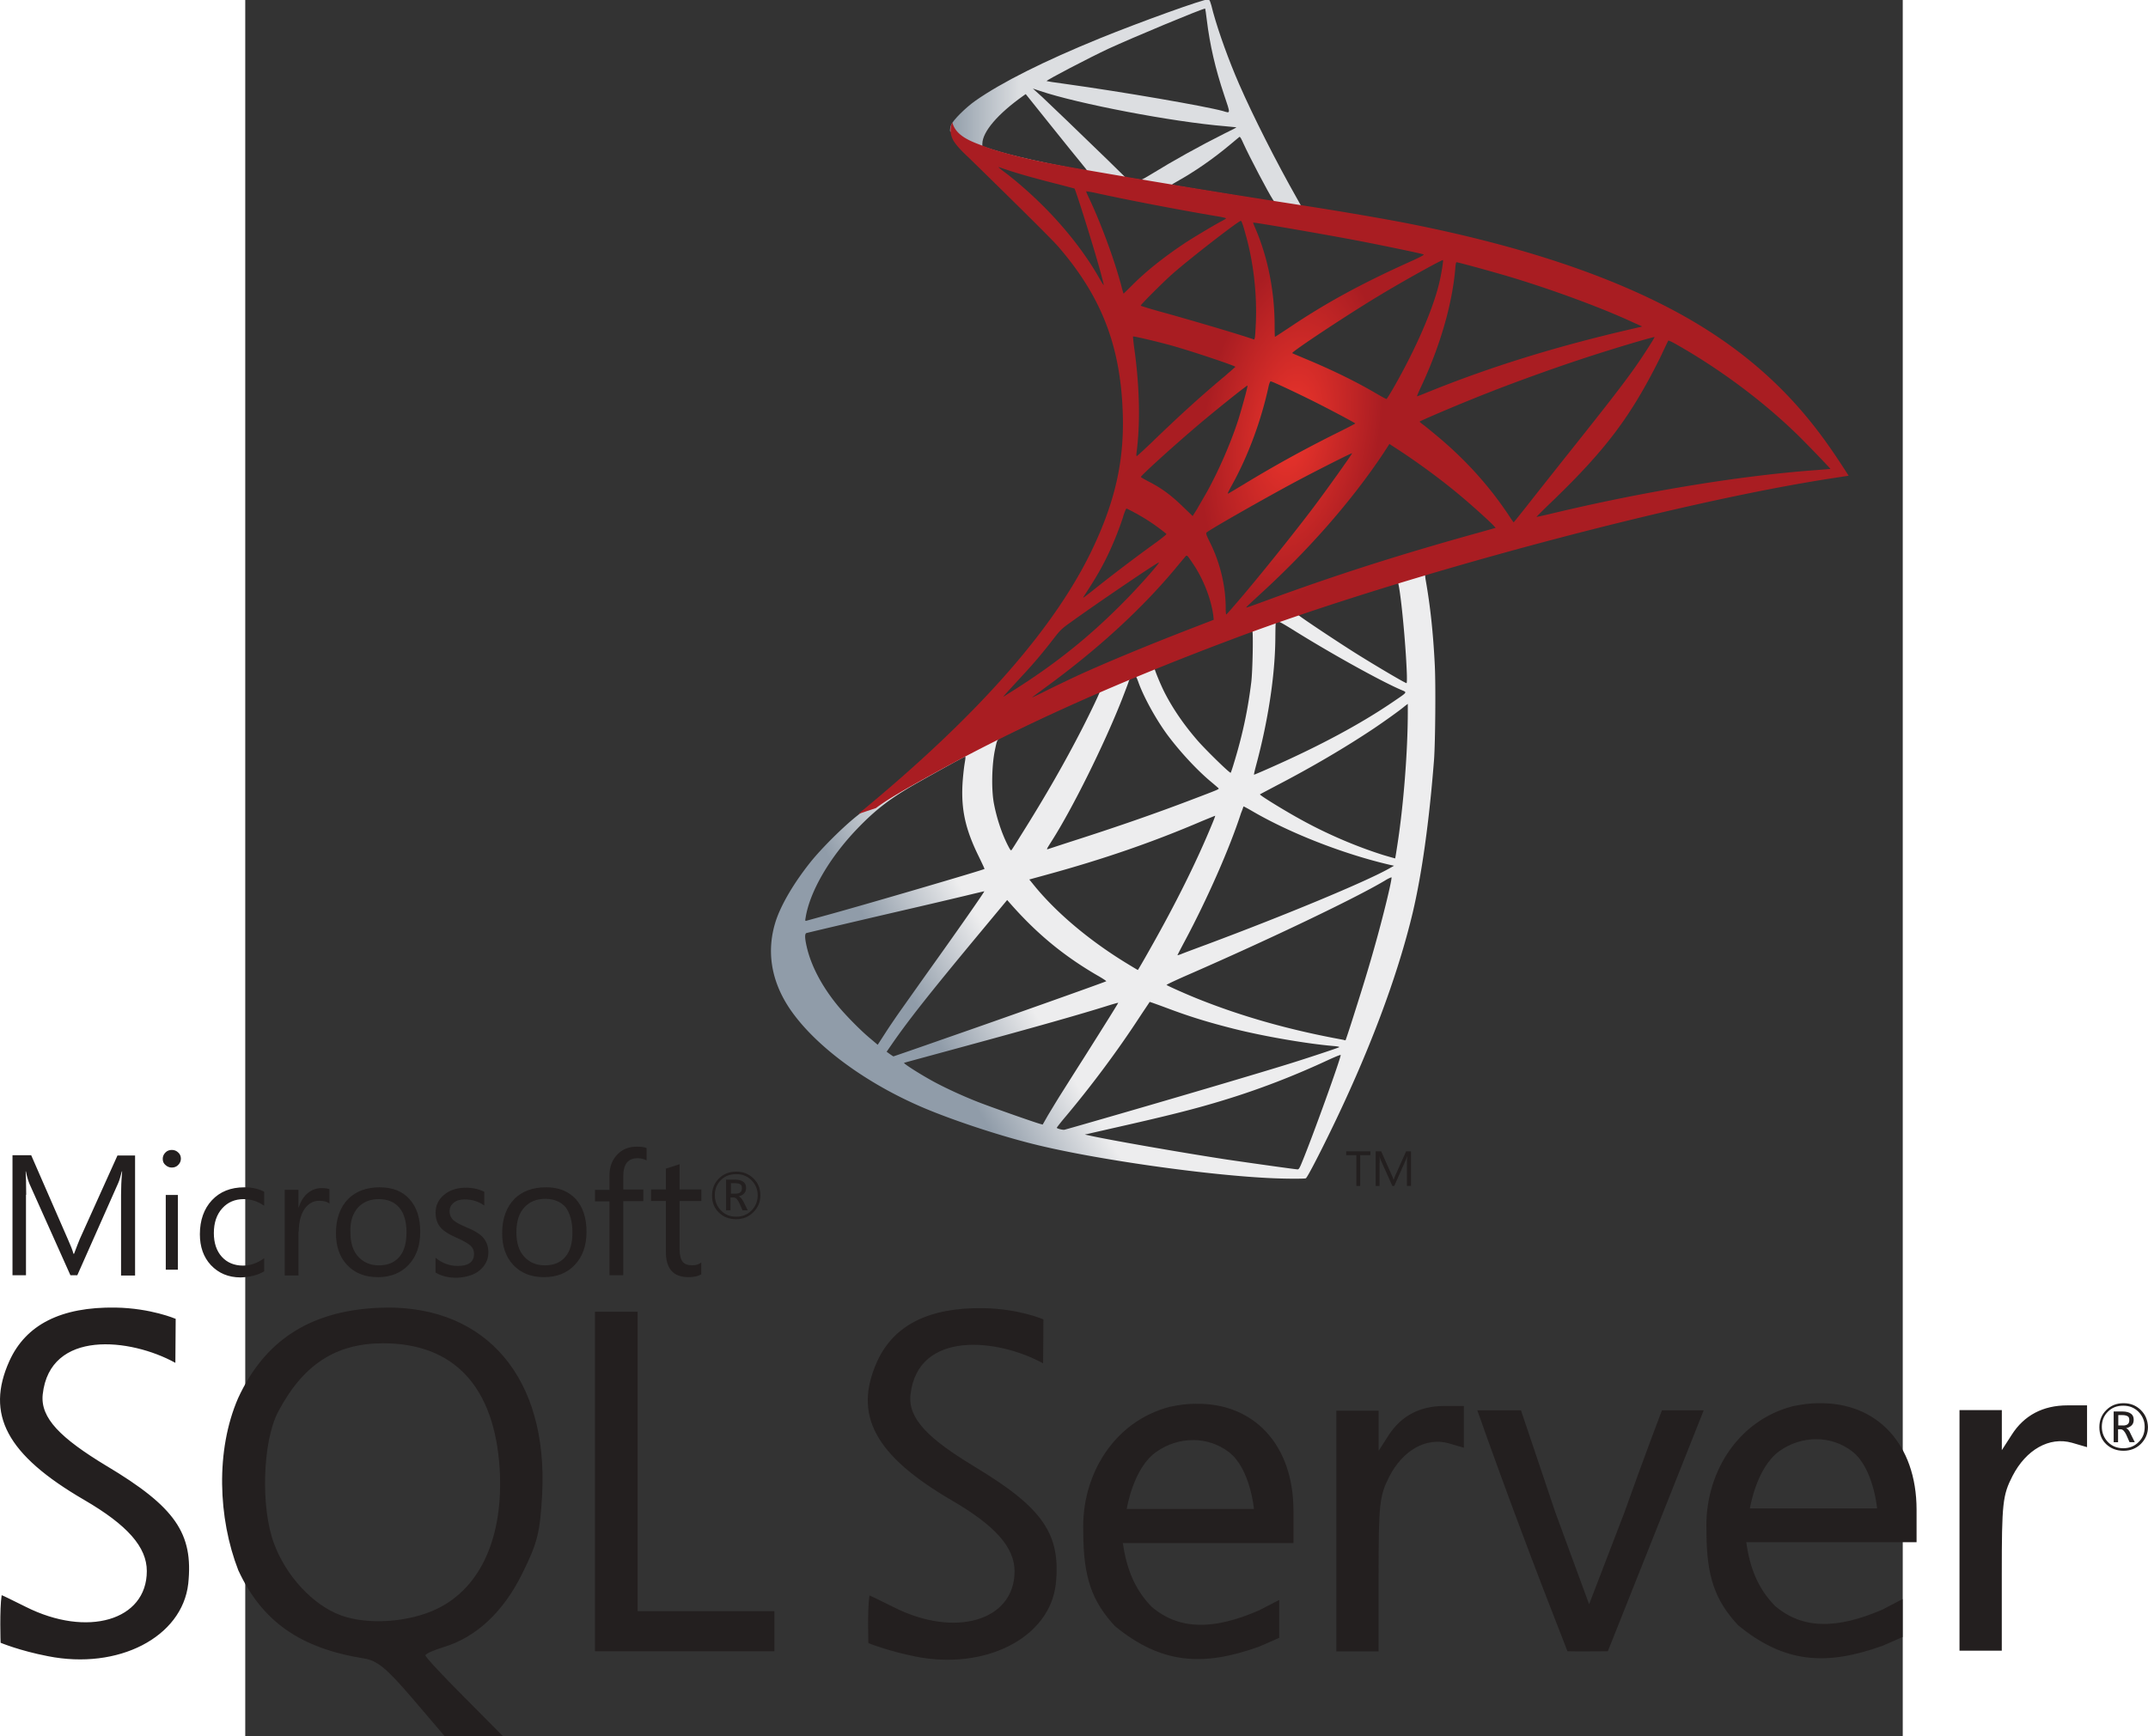 <?xml version="1.0" encoding="UTF-8" standalone="no"?>
<svg
   xmlns:dc="http://purl.org/dc/elements/1.1/"
   xmlns:cc="http://creativecommons.org/ns#"
   xmlns:rdf="http://www.w3.org/1999/02/22-rdf-syntax-ns#"
   xmlns:svg="http://www.w3.org/2000/svg"
   xmlns="http://www.w3.org/2000/svg"
   xmlns:sodipodi="http://sodipodi.sourceforge.net/DTD/sodipodi-0.dtd"
   xmlns:inkscape="http://www.inkscape.org/namespaces/inkscape"
   width="150.004"
   height="121.276"
   viewBox="0 0 68.447 71.715"
   version="1.1"
   id="svg27"
   sodipodi:docname="ms_sql_server.svg"
   inkscape:version="0.92.1 r15371">
  <rect x="0" y="0" width="68.447" height="71.715" fill="#333333" stroke="none"/>
  <defs
     id="defs31" />
  <sodipodi:namedview
     pagecolor="#ffffff"
     bordercolor="#666666"
     borderopacity="1"
     objecttolerance="10"
     gridtolerance="10"
     guidetolerance="10"
     inkscape:pageopacity="0"
     inkscape:pageshadow="2"
     inkscape:window-width="1794"
     inkscape:window-height="1085"
     id="namedview29"
     showgrid="false"
     fit-margin-top="0"
     fit-margin-left="0"
     fit-margin-right="0"
     fit-margin-bottom="0"
     inkscape:zoom="1.8368"
     inkscape:cx="244.15938"
     inkscape:cy="79.758619"
     inkscape:window-x="0"
     inkscape:window-y="0"
     inkscape:window-maximized="0"
     inkscape:current-layer="svg27" />
  <g
     id="g4524"
     transform="matrix(1,0,0,1,-11.411,-83.173)">
    <g
       id="g23"
       transform="matrix(0.034,0,0,0.034,13.252,78.208)">
      <linearGradient
         gradientTransform="matrix(0.123,0,0,-0.123,1158.33,1550.273)"
         y2="1420.331"
         x2="-2061.249"
         y1="923.573"
         x1="-2901.952"
         gradientUnits="userSpaceOnUse"
         id="a">
        <stop
           id="stop2"
           stop-color="#909ca9"
           offset="0" />
        <stop
           id="stop4"
           stop-color="#ededee"
           offset="1" />
      </linearGradient>
      <path
         inkscape:connector-curvature="0"
         style="fill:url(#a)"
         id="path7"
         d="m 1410.773,814.195 -286.9,93.683 -249.599,110.161 -69.829,18.435 c -17.784,16.916 -36.431,34.049 -56.599,51.397 -22.119,19.082 -42.72,36.433 -58.553,49.008 -17.564,13.88 -43.587,39.902 -56.814,56.38 -19.735,24.721 -35.348,50.96 -42.071,71.13 -11.928,36.433 -6.07,73.297 16.916,107.346 29.492,43.369 88.261,87.606 156.785,117.749 34.916,15.4 93.683,35.132 137.92,46.19 73.512,18.651 215.771,38.819 294.054,41.857 15.828,0.65 37.082,0.65 37.947,0 1.737,-1.088 13.881,-24.289 27.979,-53.129 48.142,-98.238 82.838,-190.402 101.703,-269.119 11.276,-47.706 20.166,-111.246 26.019,-186.492 1.521,-21.036 2.169,-91.514 0.868,-115.37 -1.953,-39.033 -5.423,-70.692 -10.84,-101.703 -0.868,-4.555 -1.088,-8.676 -0.652,-8.892 0.865,-0.65 3.467,-1.517 38.815,-11.712 l -7.153,-16.912 v -0.005 0 z m -65.49,38.386 c 2.602,0 9.539,66.573 11.273,108.646 0.436,8.89 0.216,14.745 -0.216,14.745 -1.733,0 -36.649,-20.599 -61.583,-36.212 -21.687,-13.663 -62.888,-40.988 -69.393,-46.192 -2.173,-1.517 -1.957,-1.733 15.828,-7.807 30.14,-10.194 101.706,-33.18 104.091,-33.18 z m -146.161,48.143 c 1.953,0 6.937,2.816 18.865,10.191 44.671,27.974 105.393,61.805 131.415,73.083 8.022,3.469 8.887,2.166 -9.542,14.746 -39.468,26.889 -88.697,53.344 -148.983,80.018 -10.624,4.771 -19.514,8.456 -19.73,8.456 -0.432,0 0.865,-5.418 2.598,-11.925 14.53,-54.001 22.772,-108.647 23.208,-152.452 0.216,-21.687 0.216,-21.687 2.169,-22.334 -0.436,0.217 -0.22,0.217 0,0.217 z m -30.142,11.492 c 1.297,1.299 0.432,49.877 -1.304,63.104 -3.903,31.662 -9.975,61.153 -19.947,94.335 -2.386,8.018 -4.558,14.745 -4.987,15.177 -0.872,1.083 -30.581,-27.975 -40.339,-39.251 -16.916,-19.518 -30.141,-39.035 -39.9,-58.117 -4.988,-9.759 -12.793,-28.84 -12.144,-29.492 3.469,-2.385 117.753,-46.622 118.621,-45.756 z m -141.826,55.731 c 0.216,0 0.432,0 0.652,0.216 0.432,0.434 1.953,3.905 3.254,7.807 6.937,18.867 22.548,46.624 35.997,64.407 14.746,19.518 34.048,40.334 50.091,53.996 5.207,4.337 9.975,8.456 10.624,9.108 1.304,1.302 1.737,1.083 -33.612,14.53 -40.981,15.613 -85.656,31.226 -136.835,47.706 a 6825.474,6825.474 0 0 0 -36.643,11.928 c -1.955,0.652 -1.303,-0.434 4.335,-9.323 25.371,-39.686 63.97,-117.536 85.657,-172.618 3.687,-9.542 7.373,-19.082 8.025,-21.251 0.868,-3.038 1.95,-4.121 4.768,-5.64 1.518,-0.43 3.038,-0.866 3.687,-0.866 z m -43.367,17.999 c 0.649,0.436 -10.411,23.637 -21.254,44.889 -21.036,40.985 -44.022,81.323 -74.815,130.331 -5.204,8.456 -10.19,16.265 -10.842,17.132 -1.083,1.519 -1.519,1.083 -4.988,-5.638 -7.373,-14.53 -13.447,-33.181 -16.699,-50.313 -3.254,-16.916 -2.602,-46.406 1.086,-64.621 2.816,-13.444 2.602,-13.227 9.107,-16.481 27.757,-14.095 117.537,-56.166 118.405,-55.299 z m 374.073,15.182 v 9.107 c 0,48.359 -5.204,114.716 -12.797,163.077 -1.301,8.456 -2.389,15.393 -2.602,15.613 0,0 -6.288,-1.733 -13.661,-3.905 -32.527,-10.193 -67.875,-25.156 -99.754,-42.718 -21.038,-11.494 -51.612,-30.363 -50.743,-31.231 0.213,-0.215 9.323,-4.986 19.947,-10.625 42.509,-22.118 83.274,-45.972 118.622,-69.609 13.229,-8.892 33.176,-23.202 37.518,-27.107 z m -537.802,64.185 c 0.867,0 0.65,1.735 -0.651,9.542 -0.868,5.64 -1.951,16.049 -2.382,23.202 -1.739,31.662 3.469,55.084 19.082,87.177 4.337,8.892 7.809,16.265 7.589,16.48 -1.519,1.303 -145.074,43.375 -190.183,55.734 -13.444,3.685 -25.152,6.939 -26.024,7.153 -1.515,0.436 -1.733,0.22 -1.083,-3.47 4.987,-31.875 29.276,-73.512 63.104,-108.644 22.554,-23.419 40.554,-37.08 71.347,-54.648 22.119,-12.575 56.165,-31.439 58.767,-32.309 0.002,-0.217 0.218,-0.217 0.434,-0.217 z m 338.295,60.503 c 0.216,-0.216 5.42,2.605 11.708,6.29 46.408,26.891 111.03,51.83 166.108,64.623 l 4.991,1.086 -6.941,3.899 c -28.84,16.049 -123.606,55.515 -220.538,91.732 -14.098,5.202 -27.975,10.409 -30.581,11.492 -2.602,1.083 -4.988,1.735 -4.988,1.519 0,-0.22 3.906,-7.809 8.89,-17.132 27.107,-50.744 54.433,-112.547 68.311,-155.485 1.739,-4.12 2.82,-7.805 3.04,-8.024 z m -34.48,11.278 c 0.22,0.221 -1.517,4.771 -3.687,9.975 -18.865,45.756 -43.59,95.636 -75.249,151.583 -8.022,14.314 -14.746,25.808 -14.966,25.808 -0.213,0 -6.721,-3.906 -14.527,-8.676 -45.976,-28.192 -86.743,-62.888 -113.414,-96.501 l -3.905,-4.771 19.732,-5.422 c 70.696,-19.298 130.762,-40.116 190.4,-65.704 8.459,-3.471 15.4,-6.292 15.616,-6.292 z m 214.253,74.815 c 0,0 0.217,0.217 0,0 0.216,4.988 -10.844,49.661 -19.953,81.969 -7.589,27.107 -14.098,48.361 -26.022,85.874 -5.204,16.485 -9.755,30.143 -9.975,30.143 -0.216,0 -1.517,-0.216 -2.818,-0.647 -64.405,-11.714 -122.089,-27.977 -176.303,-49.661 -15.182,-6.074 -36.866,-15.833 -38.167,-16.916 -0.432,-0.438 12.58,-6.506 29.06,-13.663 98.669,-43.154 201.024,-92.164 236.153,-113.196 4.119,-2.603 7.373,-3.903 8.025,-3.903 z m -494.646,16.916 c 0.434,0.432 -27.107,40.118 -65.709,94.114 -13.444,18.867 -29.057,40.985 -34.911,49.225 -5.856,8.241 -14.746,21.253 -19.734,29.06 l -9.112,14.096 -9.759,-8.24 c -11.494,-9.544 -31.442,-29.927 -40.333,-41.204 -18.651,-23.201 -31.226,-47.706 -36.214,-70.04 -2.386,-10.411 -2.386,-15.618 -0.22,-16.265 3.252,-0.867 61.153,-14.53 115.37,-27.11 30.143,-6.937 65.054,-15.177 77.632,-18.213 12.579,-3.041 22.774,-5.423 22.99,-5.423 z m 27.756,10.626 6.937,7.806 c 31.231,34.914 63.108,60.724 101.708,83.272 6.941,3.906 12.144,7.373 11.708,7.594 -1.514,1.083 -134.016,48.136 -195.385,69.389 -34.478,12.143 -62.888,21.901 -63.102,21.901 -0.216,0 -2.169,-1.299 -4.341,-2.818 l -3.901,-2.82 6.288,-9.106 c 20.383,-29.493 45.976,-61.803 101.707,-129.028 z m 173.053,123.822 c 0.213,-0.215 9.755,3.252 21.464,7.594 28.195,10.624 50.527,17.345 80.456,24.936 36.866,9.326 90.211,18.434 121.657,21.035 4.771,0.432 7.373,0.868 6.505,1.519 -1.521,0.868 -33.395,11.494 -56.816,18.867 -37.302,11.708 -151.149,45.32 -243.962,71.995 -17.132,4.987 -31.879,9.108 -32.746,9.323 -2.166,0.436 -9.325,-1.519 -9.325,-2.386 0,-0.431 5.204,-7.153 11.494,-14.527 31.225,-37.3 62.238,-78.935 88.044,-118.403 7.154,-10.846 13.229,-19.736 13.229,-19.953 z m -38.17,1.087 c 0.216,0.216 -15.179,24.936 -42.066,67.439 -11.496,17.999 -24.291,38.383 -28.846,45.54 -4.337,6.939 -10.842,17.784 -14.527,23.854 l -6.29,11.061 -3.252,-0.868 c -7.809,-2.169 -62.672,-21.471 -77.202,-27.325 -18,-7.157 -36.649,-15.829 -50.529,-23.202 -17.346,-9.326 -39.03,-23.206 -37.297,-23.637 0.433,-0.216 30.143,-8.243 65.922,-17.999 94.984,-25.809 147.678,-40.77 182.161,-51.612 6.29,-1.952 11.71,-3.471 11.926,-3.251 z m 269.985,63.318 h 0.216 c 0.868,2.171 -34.26,99.755 -47.06,130.547 -2.815,6.939 -3.896,8.677 -5.417,8.456 -3.687,-0.213 -54.646,-7.37 -85.66,-11.925 -53.994,-8.24 -144.641,-24.073 -167.409,-29.275 l -5.204,-1.083 32.307,-7.378 c 69.396,-15.613 102.791,-24.069 136.619,-34.478 42.722,-13.011 85.011,-29.276 127.729,-49.225 6.722,-3.037 12.361,-5.422 13.879,-5.639 z" />
      <linearGradient
         gradientTransform="matrix(0.123,0,0,-0.123,1158.33,1550.273)"
         y2="10288.81"
         x2="-2206.249"
         y1="10288.81"
         x1="-2882.7"
         gradientUnits="userSpaceOnUse"
         id="b">
        <stop
           id="stop9"
           stop-color="#939fab"
           offset="0" />
        <stop
           id="stop11"
           stop-color="#dcdee1"
           offset="1" />
      </linearGradient>
      <path
         inkscape:connector-curvature="0"
         style="fill:url(#b)"
         id="path14"
         d="m 1114.983,145.414 c -4.771,-0.647 -81.757,27.11 -131.415,47.275 -67.01,27.327 -119.052,53.351 -151.148,75.899 -11.925,8.461 -26.891,23.422 -29.273,29.276 -0.867,2.169 -1.303,4.771 -1.303,7.373 l 29.06,27.541 69.175,22.119 164.594,29.493 188.228,32.312 1.953,-16.264 c -0.649,0 -1.085,-0.216 -1.73,-0.216 l -24.728,-3.905 -4.984,-8.89 c -25.59,-45.107 -53.781,-101.056 -70.261,-138.789 -12.793,-29.276 -24.938,-63.102 -31.662,-87.391 -3.687,-14.746 -4.119,-15.613 -6.501,-15.829 v -0.005 h -0.01 z m -3.474,11.063 h 0.223 c 0.213,0.214 1.081,6.29 1.95,13.442 3.683,30.364 10.411,59.635 21.035,91.297 8.022,23.855 8.022,22.555 -1.301,19.734 -22.119,-6.07 -121.221,-23.202 -193,-33.177 -11.494,-1.519 -21.253,-3.036 -21.253,-3.252 -0.867,-0.867 51.827,-28.41 75.031,-39.25 29.709,-13.665 111.246,-47.711 117.315,-48.794 z m -209.047,97.15 8.461,2.816 c 45.97,15.616 161.551,37.736 225.31,42.94 7.154,0.651 13.229,1.303 13.442,1.303 0.216,0.216 -5.852,3.469 -13.661,7.154 -30.79,15.397 -64.621,34.264 -88.042,48.794 -6.937,4.335 -13.229,7.807 -14.094,7.807 -0.868,0 -5.42,-0.868 -10.191,-1.519 l -8.674,-1.303 -21.683,-21.253 c -38.167,-37.08 -68.094,-65.704 -79.588,-76.549 z m -8.671,6.721 30.576,38.168 c 16.696,21.035 33.611,41.635 37.301,46.187 3.683,4.557 6.721,8.245 6.505,8.461 -0.868,0.65 -44.236,-7.809 -67.226,-13.011 -23.637,-5.423 -33.395,-8.025 -47.924,-12.577 l -11.928,-3.905 v -3.038 c 0.216,-14.53 18.651,-36.214 49.877,-58.331 z m 259.791,52.046 c 0.869,0 1.95,1.951 4.552,7.806 7.373,16.263 30.364,60.07 35.997,68.526 1.74,2.822 4.771,3.038 -25.802,-1.95 -73.512,-11.93 -97.152,-15.829 -97.152,-16.263 0,-0.216 2.169,-1.735 4.988,-3.254 22.771,-12.575 45.756,-28.624 66.142,-45.756 4.988,-4.121 9.542,-8.024 10.407,-8.676 0.216,-0.433 0.652,-0.649 0.868,-0.433 z" />
      <radialGradient
         gradientUnits="userSpaceOnUse"
         gradientTransform="matrix(-0.118,-0.018,-0.036,0.237,-198.955,-1314.415)"
         r="898.12"
         cy="7277.705"
         cx="-14217.448"
         id="c">
        <stop
           id="stop16"
           stop-color="#ee352c"
           offset="0" />
        <stop
           id="stop18"
           stop-color="#a91d22"
           offset="1" />
      </radialGradient>
      <path
         inkscape:connector-curvature="0"
         style="fill:url(#c)"
         id="path21"
         d="m 804.66,294.828 c 0,0 -4.768,7.593 -0.215,18.87 2.822,6.937 11.061,15.393 20.384,24.069 0,0 96.5,94.114 108.211,107.561 53.344,61.585 76.549,122.305 78.718,206.012 1.301,53.78 -8.894,101.054 -34.264,155.919 -45.106,98.453 -140.307,207.098 -287.117,327.67 l 21.472,-7.157 c 13.878,-10.411 32.745,-21.467 76.982,-45.756 102.137,-55.952 217.071,-107.346 358.028,-160.258 202.971,-76.335 536.715,-165.681 726.676,-194.736 l 19.737,-3.038 -3.038,-4.771 c -17.345,-26.891 -29.276,-43.587 -43.59,-61.369 -41.633,-51.612 -92.157,-93.463 -153.964,-128.161 -85.007,-47.489 -194.956,-84.571 -334.173,-112.112 -26.239,-5.207 -83.923,-15.181 -130.763,-22.337 -99.321,-15.393 -163.51,-26.021 -234.203,-38.165 -25.37,-4.339 -63.323,-10.843 -88.478,-16.263 -13.011,-2.822 -37.947,-8.676 -57.464,-15.398 -15.613,-6.075 -38.168,-12.147 -42.939,-30.58 z m 55.952,54.216 c 0.214,-0.214 3.683,1.083 8.24,2.602 8.24,2.816 18.865,6.07 31.446,9.542 a 1599.47,1599.47 0 0 0 28.624,7.589 c 13.011,3.251 23.852,6.288 24.068,6.288 1.521,1.519 23.424,71.558 30.797,98.449 2.815,10.195 4.988,18.867 4.771,18.867 -0.223,0.22 -2.605,-3.469 -5.423,-8.456 -25.373,-44.673 -65.491,-89.995 -111.899,-126.428 -6.069,-4.333 -10.624,-8.237 -10.624,-8.453 z m 106.692,29.492 c 1.085,0 5.856,0.651 11.708,1.951 36.866,8.24 103.008,20.818 145.293,27.975 7.157,1.083 12.797,2.387 12.797,2.818 0,0.436 -2.605,1.951 -5.859,3.688 -7.153,3.685 -35.997,20.815 -45.536,27.322 -24.073,16.047 -45.756,33.395 -61.371,49.008 -6.288,6.29 -11.712,11.494 -11.712,11.494 0,0 -1.297,-3.685 -2.386,-8.242 -7.802,-30.143 -24.069,-74.816 -38.815,-106.258 -2.386,-4.986 -4.339,-9.541 -4.339,-9.973 0,0.433 0,0.217 0.22,0.217 z m 187.795,35.781 c 1.301,0.432 3.47,7.806 7.806,24.069 8.025,31.446 11.712,66.576 10.411,99.321 -0.436,9.108 -0.868,17.564 -1.304,18.651 l -0.649,2.166 -11.276,-3.685 c -23.204,-7.373 -60.935,-18.435 -93.245,-27.541 -18.436,-4.988 -33.395,-9.542 -33.395,-9.975 0,-1.303 26.891,-28.192 38.383,-38.383 21.898,-19.303 81.316,-65.275 83.269,-64.623 z m 14.963,2.166 c 0.652,-0.647 89.779,14.746 130.331,22.554 30.145,5.854 73.948,14.963 76.549,16.049 1.301,0.432 -3.254,3.034 -17.784,9.539 -57.248,25.808 -99.754,49.008 -142.036,77.202 -11.06,7.373 -20.386,13.444 -20.602,13.444 -0.216,0 -0.433,-6.287 -0.433,-13.878 0,-41.201 -8.241,-82.838 -23.424,-117.968 -1.517,-3.47 -2.818,-6.722 -2.601,-6.942 z m 230.516,45.542 c 0.652,0.65 -2.169,18.217 -4.771,28.624 -7.806,32.312 -28.84,80.24 -54.643,125.343 -4.558,8.024 -8.677,14.53 -9.114,14.746 -0.429,0.216 -6.285,-3.038 -13.009,-6.941 -25.154,-14.746 -53.778,-28.624 -85.007,-41.637 -8.671,-3.685 -16.263,-6.723 -16.48,-7.153 -1.521,-1.303 68.308,-47.493 105.174,-69.612 29.276,-17.781 76.982,-44.239 77.85,-43.37 z m 16.48,2.601 c 1.953,0 41.421,10.844 62.019,16.916 50.963,15.181 109.512,36.648 147.679,53.996 l 15.828,7.159 -11.056,2.6 c -93.245,21.467 -173.049,46.192 -250.034,77.418 -6.289,2.602 -11.928,4.771 -12.357,4.771 -0.436,0 1.733,-4.987 4.552,-11.061 23.204,-49.225 38.167,-100.62 41.85,-144.427 0.221,-4.121 0.867,-7.372 1.519,-7.372 z m -392.938,90.213 c 0.649,-0.652 30.793,6.506 47.057,11.056 24.721,6.942 77.198,24.505 77.198,25.808 0,0.216 -5.853,5.204 -12.79,11.278 -28.408,23.637 -55.734,48.572 -88.481,80.234 -9.759,9.328 -17.997,16.917 -18.429,16.917 -0.436,0 -0.649,-1.304 -0.436,-3.038 4.987,-36.433 3.906,-83.272 -3.034,-130.763 -0.653,-6.074 -1.302,-11.276 -1.085,-11.492 z m 633.433,0.652 c 0.429,0.431 -13.881,22.984 -22.988,35.777 -13.009,18.649 -32.098,43.375 -75.252,97.588 -22.765,28.622 -48.358,60.936 -56.812,71.778 -8.678,10.842 -15.831,19.948 -16.051,19.948 -0.216,0 -3.031,-3.901 -6.069,-8.671 -24.289,-36.433 -53.349,-68.311 -87.829,-96.935 -6.505,-5.423 -13.658,-11.278 -16.044,-13.013 -2.386,-1.734 -4.339,-3.469 -4.339,-3.685 0,-0.649 36.862,-16.483 64.841,-27.757 49.01,-19.952 115.794,-43.805 165.892,-59.203 26.24,-8.239 54.215,-16.263 54.651,-15.827 z m 16.696,4.334 c 0.865,-0.215 6.072,2.387 12.361,6.07 52.697,30.143 104.305,68.962 145.077,108.864 11.492,11.278 39.9,40.77 39.464,40.986 0,0 -9.975,0.867 -21.683,1.733 -91.296,6.942 -208.178,26.239 -320.511,53.345 -7.589,1.733 -14.31,3.252 -14.746,3.252 -0.429,0 8.025,-8.456 18.653,-18.647 65.922,-63.538 96.067,-103.656 131.628,-175.22 4.986,-10.623 9.325,-19.731 9.757,-20.383 -0.216,0 -0.216,0 0,0 z m -482.936,49.446 c 3.038,0.647 31.229,13.88 52.48,24.503 19.517,9.755 48.794,25.372 50.311,26.671 0.216,0.216 -10.195,5.638 -22.984,11.928 -40.772,20.384 -75.684,39.682 -112.118,61.802 -10.408,6.29 -19.082,11.497 -19.298,11.497 -0.868,0 -0.652,-0.872 5.204,-11.497 19.518,-35.561 35.129,-78.065 44.023,-119.486 0.864,-3.252 1.733,-5.418 2.382,-5.418 z m -28.192,5.202 c 0.652,0.652 -6.721,27.323 -11.273,41.853 -8.894,27.541 -23.856,62.02 -38.383,88.043 -3.474,6.069 -8.677,14.961 -11.496,19.948 l -5.42,8.674 -12.144,-11.707 c -14.094,-13.663 -25.59,-22.12 -40.333,-29.712 -5.859,-3.033 -10.411,-5.638 -10.411,-6.069 0,-1.735 37.082,-35.347 65.49,-59.635 20.383,-17.566 63.321,-52.045 63.97,-51.395 z m 172.404,70.913 10.627,6.937 c 24.282,15.833 52.906,36.866 74.813,55.298 12.357,10.19 36.21,31.662 40.985,36.866 l 2.598,2.822 -17.561,4.986 c -99.321,27.538 -176.087,52.043 -265.649,85.007 -9.975,3.685 -18.433,6.721 -19.085,6.721 -1.297,0 -2.385,1.083 19.954,-19.519 57.251,-52.691 107.992,-110.812 145.726,-167.411 z m -45.324,11.276 c 0.432,0.432 -29.276,42.284 -47.06,65.922 -21.251,28.192 -58.985,75.465 -85.007,106.256 -10.84,12.797 -20.163,23.422 -20.599,23.64 -0.652,0.216 -0.868,-3.036 -0.868,-8.024 0,-26.242 -6.721,-54.216 -18.433,-78.068 -4.988,-9.975 -5.856,-12.361 -4.768,-13.444 4.119,-3.688 67.223,-39.686 107.123,-61.153 26.89,-14.312 68.956,-35.563 69.612,-35.129 z m -274.107,67.225 c 0.652,0 5.64,2.6 11.279,5.638 13.878,7.589 26.239,16.046 37.298,25.156 0.432,0.432 -5.204,4.988 -12.577,10.406 -20.602,14.746 -51.828,38.385 -70.041,52.915 -19.088,15.18 -19.734,15.613 -17.568,12.361 14.314,-21.903 21.467,-34.264 29.06,-50.093 6.721,-14.094 13.442,-30.793 18.213,-45.323 1.734,-6.289 3.904,-11.06 4.336,-11.06 z m 73.083,57.248 c 1.081,-0.214 2.386,1.735 8.238,10.411 12.361,18.429 21.903,43.154 24.292,63.104 l 0.429,4.339 -29.705,11.494 c -53.133,20.599 -102.139,40.985 -135.322,56.162 -9.322,4.339 -25.587,12.144 -36.211,17.352 -10.627,5.418 -19.301,9.539 -19.301,9.323 0,-0.216 6.721,-5.204 14.961,-11.278 64.844,-47.055 121.007,-98.669 163.076,-150.279 4.555,-5.423 8.677,-10.411 9.107,-10.627 z m -33.612,8.242 c 0.868,0.867 -23.853,28.84 -40.768,45.971 -41.853,42.723 -83.273,76.12 -134.669,108.649 -6.505,4.119 -12.359,7.804 -13.011,8.24 -1.519,0.867 0.432,-1.303 22.986,-25.808 14.314,-15.397 25.155,-28.408 37.516,-44.453 8.24,-10.624 9.759,-12.143 21.688,-20.604 31.878,-22.987 105.39,-72.864 106.258,-71.995 z" />
    </g>
    <path
       style="fill:#231f1f;stroke-width:0.06"
       inkscape:connector-curvature="0"
       id="path25"
       d="m 17.23,137.185 c -0.137,0 -0.273,0.013 -0.409,0.013 -2.759,0.147 -4.619,1.361 -5.707,3.732 -0.93,2.144 -0.829,4.947 0.01,7.105 0.976,2.108 2.553,3.221 5.186,3.641 0.557,0.091 0.93,0.397 2.009,1.657 l 1.327,1.555 h 2.407 l -1.601,-1.614 c -0.885,-0.885 -1.601,-1.655 -1.601,-1.723 0,-0.068 0.338,-0.216 0.748,-0.341 1.351,-0.409 2.472,-1.452 3.257,-3.052 0.635,-1.284 0.726,-1.681 0.817,-3.279 0.238,-4.756 -2.269,-7.73 -6.445,-7.696 z m 2.111,12.438 c -1.171,0.567 -2.872,0.68 -3.982,0.273 -1.148,-0.422 -2.259,-1.614 -2.759,-2.963 -0.556,-1.476 -0.476,-4.198 0.159,-5.424 1.021,-1.952 2.372,-2.85 4.346,-2.85 2.928,0 4.593,1.793 4.811,5.163 0.172,2.813 -0.77,4.924 -2.574,5.799 z m 41.586,-8.375 c -1.01,0 -1.783,0.409 -2.303,1.214 l -0.409,0.638 v -1.658 h -1.748 v 9.942 h 1.746 v -3.178 c 0,-2.906 0.036,-3.245 0.442,-4.041 0.56,-1.09 1.522,-1.634 2.453,-1.374 l 0.625,0.182 v -1.723 h -0.807 z m -10.267,-0.091 c -0.342,0 -0.705,0.046 -1.067,0.125 -2.339,0.611 -3.657,2.85 -3.576,5.153 0,1.929 0.375,2.893 1.305,3.904 1.906,1.564 3.631,1.689 5.957,0.85 0.397,-0.169 0.829,-0.364 0.829,-0.364 v -1.564 l -0.829,0.429 c -1.883,0.82 -3.301,0.82 -4.437,-0.146 -0.725,-0.738 -1.044,-1.623 -1.191,-2.632 h 7.046 v -1.34 c 0,-2.733 -1.645,-4.458 -4.039,-4.414 z m -2.85,4.359 c 0,0 0.26,-1.705 1.226,-2.373 0.465,-0.328 0.998,-0.487 1.52,-0.487 0.523,0 1.045,0.169 1.476,0.498 0.885,0.681 1.033,2.349 1.033,2.349 h -5.255 v 0.013 z M 5.679,143.723 c -1.895,-1.148 -2.735,-1.975 -2.632,-2.951 0.294,-2.7 3.631,-2.327 5.478,-1.305 l 0.013,-1.817 c 0,0 -1.022,-0.442 -2.486,-0.466 -2.246,-0.034 -3.698,0.703 -4.379,2.202 -0.999,2.212 -0.114,3.88 3.084,5.741 1.796,1.045 2.589,1.952 2.589,2.941 0,2.043 -2.463,2.756 -5.005,1.474 -0.523,-0.26 -0.966,-0.478 -0.989,-0.478 -0.091,0.579 -0.044,1.965 -0.044,1.965 0,0 0.781,0.328 1.952,0.554 2.904,0.579 5.547,-0.783 5.797,-2.995 0.217,-2.077 -0.534,-3.166 -3.379,-4.867 z m 70.715,-2.59 c -0.341,0 -0.703,0.047 -1.08,0.126 -2.336,0.612 -3.651,2.85 -3.562,5.153 0,1.926 0.374,2.881 1.304,3.891 1.906,1.566 3.631,1.692 5.969,0.851 0.396,-0.169 0.826,-0.362 0.826,-0.362 v -1.567 l -0.828,0.432 c -1.887,0.817 -3.305,0.817 -4.437,-0.148 -0.729,-0.737 -1.045,-1.611 -1.192,-2.633 h 7.035 v -1.34 c 0,-2.72 -1.645,-4.446 -4.039,-4.401 z m -2.85,4.359 c 0,0 0.263,-1.702 1.227,-2.384 0.463,-0.329 0.997,-0.488 1.519,-0.488 0.52,0 1.045,0.169 1.476,0.5 0.885,0.681 1.033,2.361 1.033,2.361 h -5.253 z m -32.032,-1.748 c -1.895,-1.145 -2.733,-1.975 -2.631,-2.951 0.294,-2.701 3.631,-2.327 5.478,-1.305 l 0.013,-1.817 c 0,0 -1.022,-0.442 -2.486,-0.463 -2.246,-0.034 -3.698,0.703 -4.38,2.202 -0.998,2.212 -0.102,3.88 3.087,5.741 1.793,1.044 2.587,1.939 2.587,2.928 0,2.043 -2.462,2.768 -5.003,1.474 -0.52,-0.26 -0.963,-0.475 -0.989,-0.475 -0.091,0.579 -0.044,1.965 -0.044,1.965 0,0 0.772,0.316 1.939,0.554 2.907,0.58 5.551,-0.781 5.8,-2.993 0.216,-2.066 -0.534,-3.156 -3.37,-4.858 v -0.002 z m 45.15,-2.521 c -1.01,0 -1.792,0.41 -2.303,1.215 l -0.409,0.635 v -1.655 h -1.748 v 9.939 h 1.746 v -3.178 c 0,-2.905 0.035,-3.245 0.443,-4.039 0.56,-1.089 1.522,-1.634 2.453,-1.373 l 0.625,0.182 v -1.727 h -0.807 z m -59.048,2.463 v -6.332 h -1.762 v 14.025 h 7.41 v -1.656 h -5.648 v -6.037 z m 40.745,1.974 -1.452,3.779 -1.396,-3.8 -1.418,-4.211 h -1.803 c 1.169,3.313 2.44,6.683 3.722,9.951 0.556,0.013 1.113,0 1.668,0 l 1.961,-4.924 1.997,-5.026 H 69.913 c 0,0 -0.761,1.996 -1.555,4.232 z M 31.674,133.534 c 0.284,0 0.52,-0.091 0.716,-0.286 0.193,-0.193 0.294,-0.419 0.294,-0.703 0,-0.284 -0.102,-0.521 -0.294,-0.703 -0.195,-0.182 -0.42,-0.273 -0.703,-0.273 -0.286,0 -0.523,0.091 -0.716,0.284 -0.195,0.193 -0.284,0.43 -0.284,0.703 0,0.286 0.091,0.523 0.284,0.703 0.182,0.182 0.419,0.273 0.703,0.273 z m -0.625,-1.614 c 0.169,-0.169 0.375,-0.247 0.638,-0.247 0.247,0 0.453,0.078 0.625,0.247 0.169,0.169 0.26,0.375 0.26,0.625 0,0.25 -0.091,0.466 -0.26,0.635 -0.172,0.169 -0.377,0.25 -0.625,0.25 -0.251,0 -0.455,-0.078 -0.625,-0.25 -0.169,-0.169 -0.26,-0.385 -0.26,-0.635 0,-0.25 0.078,-0.455 0.247,-0.625 z m 0.42,0.716 h 0.114 c 0.081,0 0.16,0.078 0.228,0.226 l 0.137,0.307 h 0.215 l -0.169,-0.341 c -0.069,-0.137 -0.137,-0.216 -0.216,-0.238 0.1,-0.023 0.18,-0.057 0.237,-0.125 0.057,-0.058 0.078,-0.138 0.078,-0.228 0,-0.104 -0.033,-0.182 -0.101,-0.239 -0.078,-0.065 -0.203,-0.1 -0.364,-0.1 h -0.362 v 1.271 h 0.182 v -0.534 z m 0,-0.591 h 0.159 c 0.114,0 0.195,0.023 0.239,0.057 0.043,0.034 0.055,0.078 0.055,0.159 0,0.147 -0.091,0.216 -0.26,0.216 h -0.195 v -0.432 z m -29.104,0.478 c 0,-0.442 -0.013,-0.772 -0.023,-0.966 h 0.01 c 0.045,0.229 0.101,0.399 0.147,0.513 l 1.692,3.779 H 4.475 l 1.692,-3.813 c 0.046,-0.104 0.091,-0.26 0.147,-0.478 h 0.013 c -0.034,0.377 -0.045,0.705 -0.045,0.967 v 3.335 h 0.579 v -4.958 H 6.134 l -1.555,3.448 c -0.057,0.137 -0.137,0.341 -0.238,0.612 h -0.024 c -0.034,-0.134 -0.113,-0.338 -0.226,-0.588 L 2.571,130.891 H 1.799 v 4.958 h 0.557 v -3.323 z m 5.763,0.009 h 0.5 v 3.088 H 8.129 Z m 0.25,-1.132 c 0.104,0 0.193,-0.035 0.26,-0.104 0.069,-0.068 0.115,-0.156 0.115,-0.26 0,-0.102 -0.034,-0.193 -0.113,-0.26 -0.07,-0.069 -0.16,-0.104 -0.263,-0.104 -0.101,0 -0.193,0.035 -0.26,0.104 -0.069,0.068 -0.114,0.159 -0.114,0.26 0,0.113 0.035,0.193 0.114,0.26 0.078,0.069 0.159,0.104 0.26,0.104 z m 3.813,4.288 v -0.544 c -0.273,0.204 -0.567,0.306 -0.872,0.306 -0.364,0 -0.66,-0.125 -0.876,-0.364 -0.215,-0.237 -0.329,-0.566 -0.329,-0.976 0,-0.429 0.114,-0.77 0.351,-1.031 0.228,-0.25 0.523,-0.375 0.885,-0.375 0.295,0 0.579,0.091 0.841,0.273 v -0.579 c -0.238,-0.125 -0.51,-0.182 -0.817,-0.182 -0.567,0 -1.01,0.182 -1.34,0.534 -0.328,0.351 -0.497,0.829 -0.497,1.405 0,0.513 0.147,0.943 0.453,1.273 0.319,0.338 0.726,0.51 1.226,0.51 0.386,-0.011 0.702,-0.091 0.976,-0.25 z m 1.43,-1.646 c 0,-0.407 0.091,-0.736 0.26,-0.963 0.159,-0.204 0.351,-0.307 0.579,-0.307 0.193,0 0.329,0.035 0.429,0.114 v -0.591 c -0.078,-0.034 -0.191,-0.045 -0.338,-0.045 -0.204,0 -0.386,0.069 -0.546,0.195 -0.169,0.134 -0.304,0.338 -0.384,0.599 h -0.013 v -0.725 h -0.566 v 3.539 h 0.567 v -1.817 z m 3.257,1.887 c 0.534,0 0.963,-0.172 1.282,-0.513 0.317,-0.339 0.476,-0.794 0.476,-1.361 0,-0.579 -0.146,-1.021 -0.442,-1.351 -0.294,-0.329 -0.703,-0.488 -1.236,-0.488 -0.534,0 -0.963,0.159 -1.282,0.466 -0.341,0.339 -0.52,0.816 -0.52,1.429 0,0.534 0.146,0.976 0.453,1.305 0.317,0.341 0.738,0.511 1.27,0.511 z m -0.807,-2.884 c 0.216,-0.228 0.5,-0.341 0.851,-0.341 0.364,0 0.638,0.113 0.841,0.341 0.204,0.238 0.306,0.578 0.306,1.032 0,0.432 -0.091,0.772 -0.284,0.999 -0.193,0.238 -0.476,0.364 -0.851,0.364 -0.364,0 -0.647,-0.126 -0.863,-0.364 -0.215,-0.239 -0.317,-0.567 -0.317,-0.999 -0.022,-0.429 0.091,-0.781 0.317,-1.032 z m 5.049,2.575 c 0.216,-0.193 0.331,-0.429 0.331,-0.726 0,-0.26 -0.091,-0.476 -0.26,-0.647 -0.138,-0.137 -0.351,-0.26 -0.66,-0.385 -0.273,-0.114 -0.442,-0.216 -0.534,-0.295 -0.091,-0.091 -0.147,-0.204 -0.147,-0.364 0,-0.147 0.057,-0.26 0.169,-0.351 0.114,-0.091 0.26,-0.135 0.455,-0.135 0.306,0 0.567,0.081 0.807,0.251 v -0.567 c -0.229,-0.114 -0.478,-0.169 -0.761,-0.169 -0.364,0 -0.671,0.1 -0.898,0.294 -0.238,0.193 -0.351,0.443 -0.351,0.737 0,0.26 0.078,0.476 0.226,0.635 0.125,0.135 0.338,0.273 0.635,0.397 0.284,0.125 0.476,0.238 0.579,0.329 0.101,0.091 0.147,0.204 0.147,0.339 0,0.33 -0.226,0.501 -0.669,0.501 -0.341,0 -0.647,-0.112 -0.92,-0.338 v 0.611 c 0.247,0.149 0.544,0.216 0.872,0.216 0.42,-0.022 0.749,-0.125 0.976,-0.329 z m 2.701,-3.404 c -0.534,0 -0.963,0.159 -1.282,0.466 -0.338,0.339 -0.52,0.816 -0.52,1.429 0,0.534 0.147,0.976 0.453,1.305 0.319,0.341 0.738,0.511 1.271,0.511 0.546,0 0.963,-0.172 1.282,-0.513 0.319,-0.338 0.478,-0.794 0.478,-1.361 0,-0.579 -0.148,-1.021 -0.442,-1.351 -0.307,-0.329 -0.716,-0.488 -1.236,-0.488 z m 1.101,1.861 c 0,0.432 -0.091,0.772 -0.284,0.999 -0.193,0.238 -0.476,0.364 -0.851,0.364 -0.364,0 -0.647,-0.126 -0.863,-0.364 -0.215,-0.239 -0.317,-0.567 -0.317,-0.999 0,-0.455 0.113,-0.807 0.341,-1.044 0.215,-0.226 0.498,-0.341 0.851,-0.341 0.351,0 0.634,0.114 0.838,0.341 0.182,0.25 0.284,0.59 0.284,1.044 z m 1.533,1.771 h 0.566 v -3.064 h 0.829 v -0.476 h -0.829 v -0.547 c 0,-0.497 0.193,-0.747 0.591,-0.747 0.134,0 0.271,0.034 0.372,0.091 v -0.511 c -0.102,-0.045 -0.238,-0.056 -0.409,-0.056 -0.306,0 -0.556,0.091 -0.76,0.284 -0.238,0.226 -0.364,0.52 -0.364,0.919 v 0.58 h -0.599 v 0.476 h 0.599 v 3.053 z m 2.325,-0.966 c 0,0.692 0.306,1.045 0.93,1.045 0.226,0 0.397,-0.036 0.534,-0.117 v -0.487 c -0.104,0.078 -0.228,0.115 -0.364,0.115 -0.193,0 -0.328,-0.046 -0.407,-0.149 -0.081,-0.101 -0.126,-0.273 -0.126,-0.51 v -1.997 h 0.898 v -0.476 h -0.898 v -1.044 c -0.195,0.068 -0.386,0.125 -0.567,0.182 v 0.861 H 28.169 v 0.476 h 0.612 v 2.099 z m 60.9,6.525 c -0.193,-0.182 -0.42,-0.273 -0.703,-0.273 -0.286,0 -0.523,0.091 -0.716,0.286 -0.193,0.191 -0.284,0.429 -0.284,0.703 0,0.284 0.091,0.521 0.282,0.703 0.193,0.182 0.429,0.273 0.716,0.273 0.282,0 0.52,-0.091 0.716,-0.284 0.191,-0.195 0.293,-0.42 0.293,-0.703 -0.01,-0.286 -0.113,-0.523 -0.306,-0.705 z m -0.091,1.34 c -0.169,0.169 -0.375,0.247 -0.625,0.247 -0.247,0 -0.453,-0.078 -0.625,-0.247 -0.169,-0.172 -0.26,-0.387 -0.26,-0.638 0,-0.247 0.078,-0.453 0.25,-0.625 0.169,-0.169 0.374,-0.247 0.635,-0.247 0.247,0 0.453,0.078 0.625,0.247 0.169,0.172 0.26,0.377 0.26,0.625 0,0.263 -0.078,0.466 -0.26,0.638 z m -0.51,-0.579 c 0.101,-0.023 0.182,-0.069 0.238,-0.125 0.057,-0.059 0.078,-0.138 0.078,-0.229 0,-0.102 -0.033,-0.182 -0.101,-0.238 -0.078,-0.065 -0.204,-0.1 -0.364,-0.1 h -0.362 v 1.27 h 0.182 v -0.534 h 0.113 c 0.078,0 0.156,0.078 0.226,0.226 l 0.135,0.306 h 0.216 l -0.169,-0.341 c -0.059,-0.148 -0.126,-0.216 -0.195,-0.238 z m -0.125,-0.114 h -0.195 v -0.429 h 0.16 c 0.113,0 0.193,0.021 0.238,0.056 0.045,0.034 0.056,0.078 0.056,0.159 0,0.147 -0.091,0.215 -0.26,0.215 z m -31.659,-9.894 h 0.159 v -1.271 h 0.42 v -0.159 h -0.999 v 0.159 h 0.42 v 1.271 z m 0.963,-0.955 c 0,-0.124 0,-0.225 -0.009,-0.282 0.01,0.068 0.034,0.113 0.044,0.147 l 0.488,1.09 h 0.078 l 0.489,-1.101 c 0.013,-0.034 0.024,-0.078 0.046,-0.137 -0.01,0.113 -0.01,0.204 -0.01,0.273 v 0.963 h 0.169 v -1.429 H 59.35 l -0.442,0.986 c -0.01,0.035 -0.046,0.104 -0.068,0.182 h -0.013 c -0.009,-0.046 -0.032,-0.091 -0.065,-0.169 l -0.442,-0.999 h -0.229 v 1.431 h 0.16 v -0.955 z" />
  </g>
</svg>
